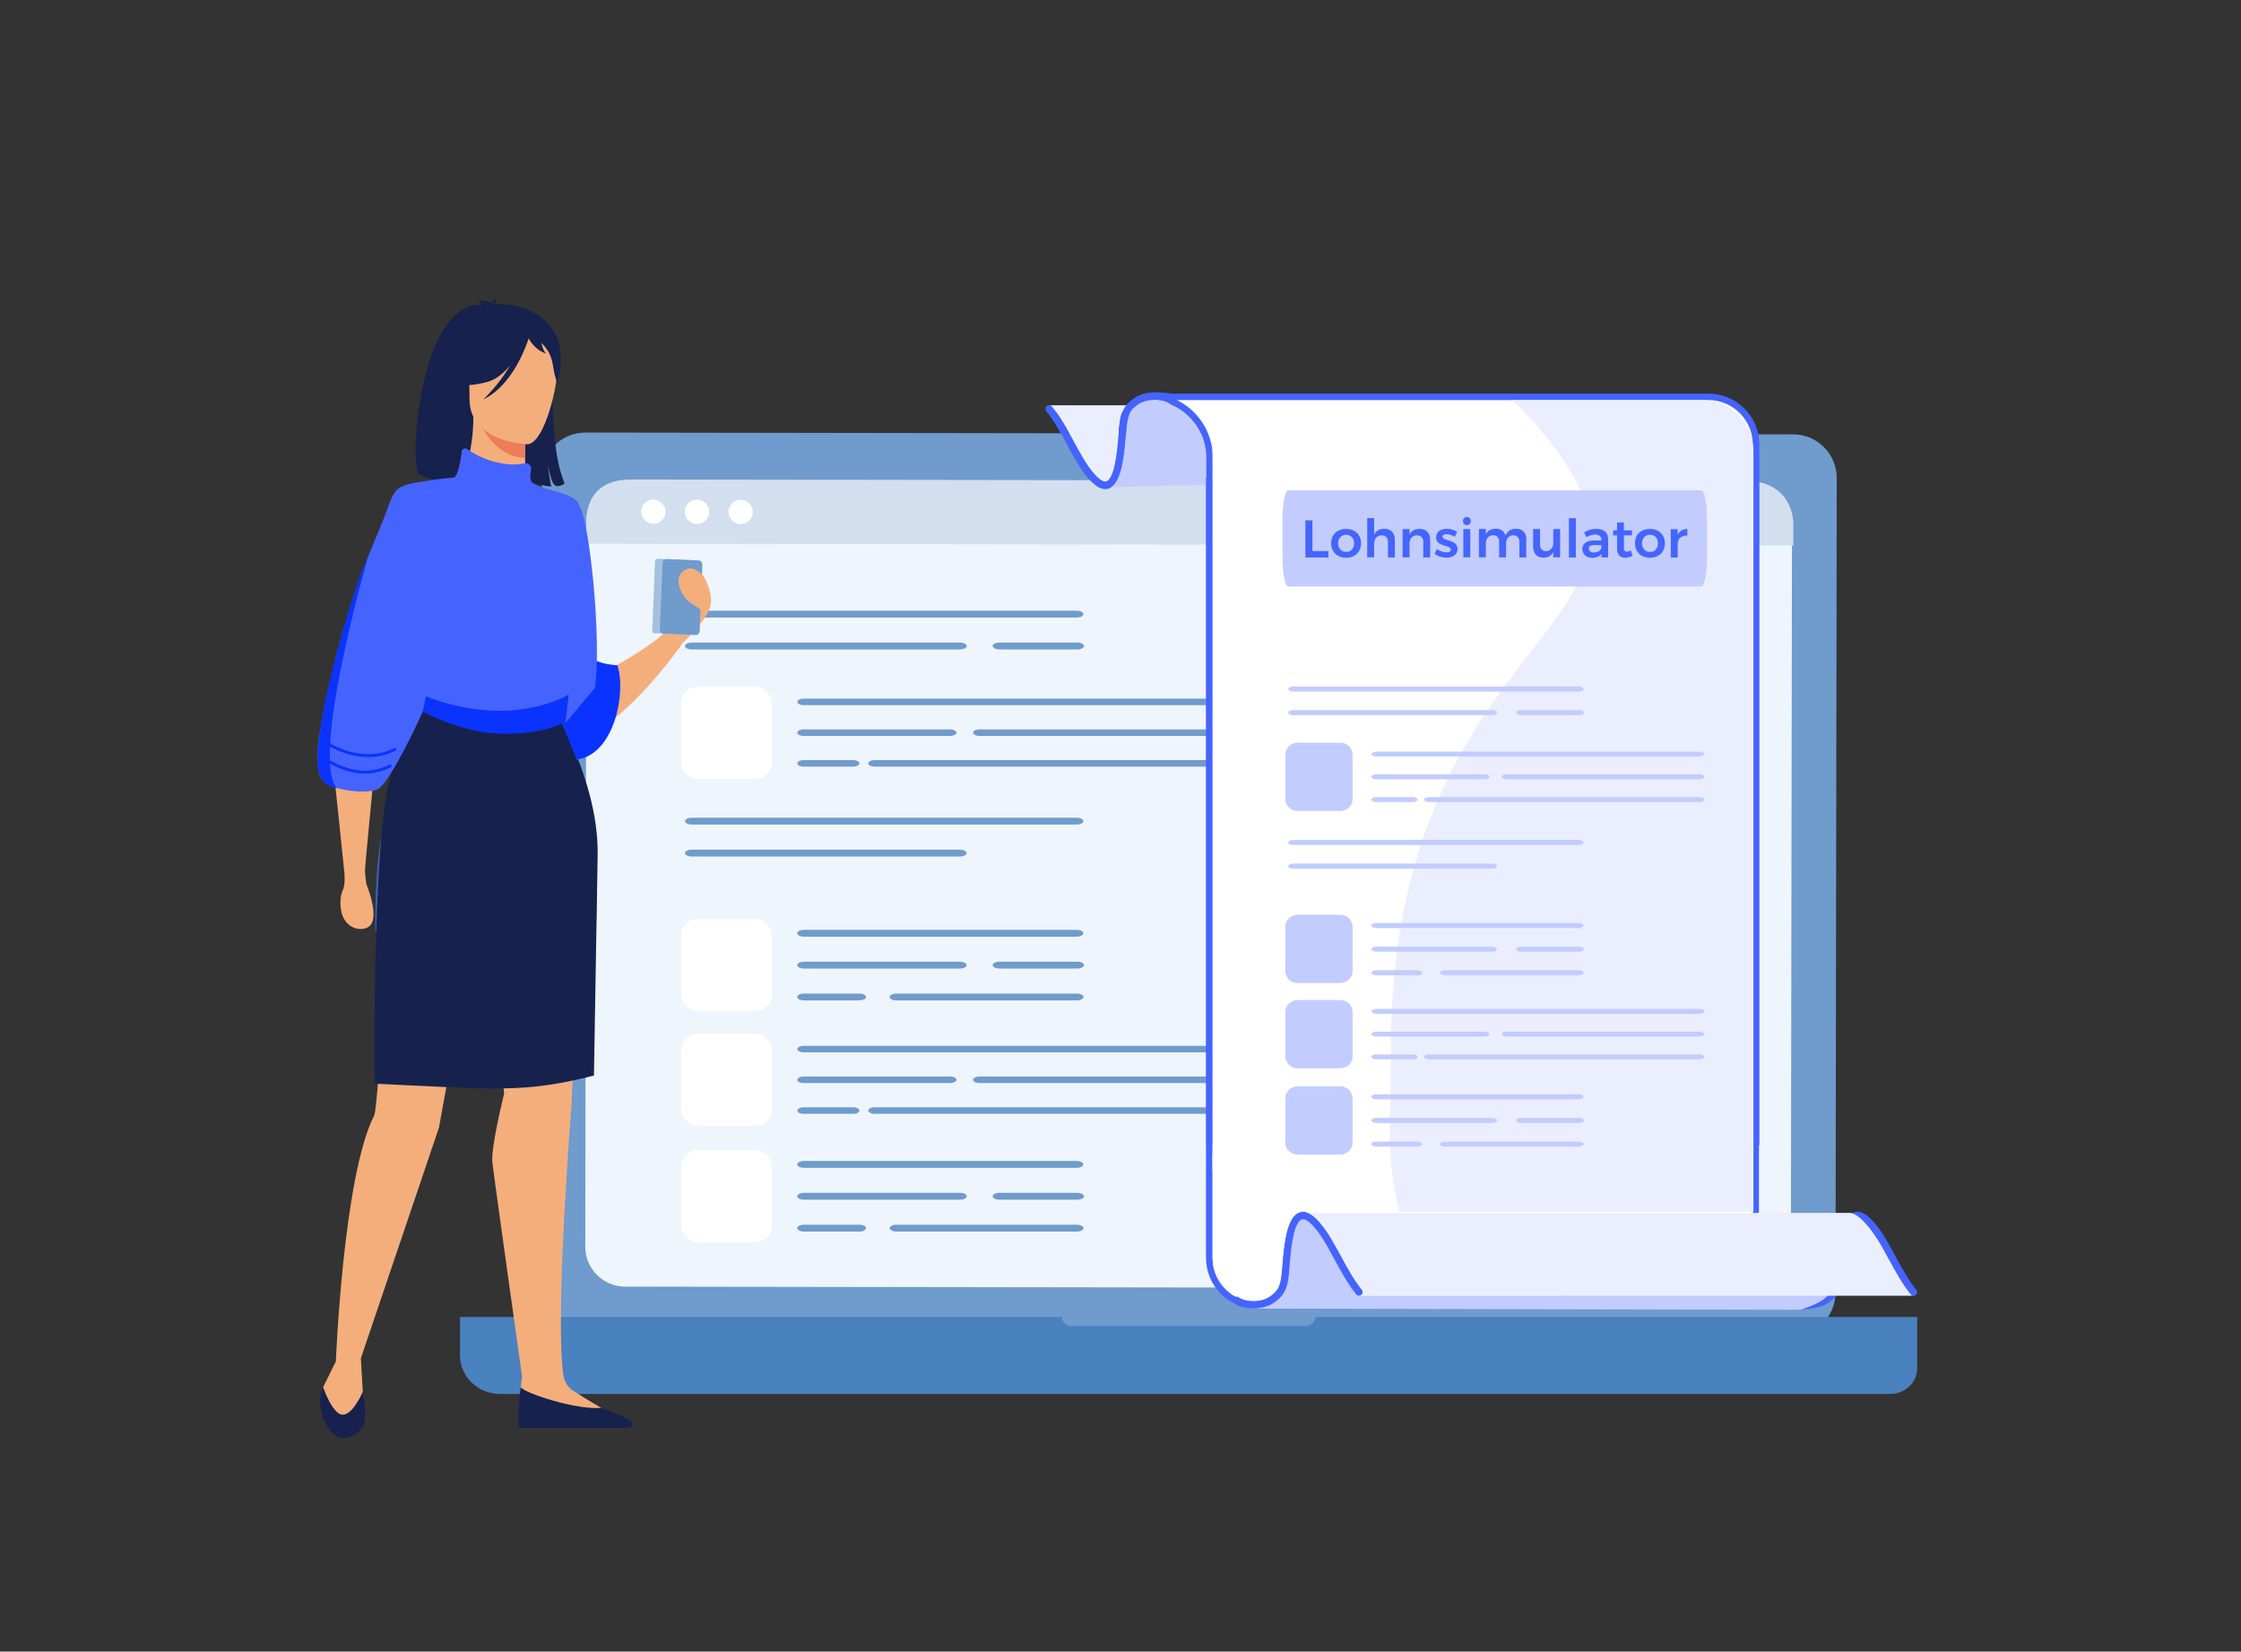 <?xml version="1.0" encoding="UTF-8"?>
<svg id="Ebene_1" data-name="Ebene 1" xmlns="http://www.w3.org/2000/svg" viewBox="0 0 308 227">
  <rect x="0" y="0" width="308" height="227" fill="#333333" stroke="none"/>
  <defs>
    <style>
      .cls-1 {
        fill: #3e62ac;
      }

      .cls-1, .cls-2, .cls-3, .cls-4, .cls-5, .cls-6, .cls-7, .cls-8, .cls-9, .cls-10, .cls-11, .cls-12, .cls-13, .cls-14, .cls-15, .cls-16 {
        fill-rule: evenodd;
      }

      .cls-1, .cls-2, .cls-3, .cls-4, .cls-5, .cls-6, .cls-7, .cls-8, .cls-9, .cls-10, .cls-11, .cls-12, .cls-13, .cls-14, .cls-15, .cls-16, .cls-17, .cls-18 {
        stroke-width: 0px;
      }

      .cls-2 {
        fill: #0a33ff;
      }

      .cls-3 {
        fill: #16214d;
      }

      .cls-4 {
        fill: #4a81bf;
      }

      .cls-5 {
        fill: #4564ff;
      }

      .cls-6 {
        fill: #6f9bcd;
      }

      .cls-7 {
        fill: #a4c0df;
      }

      .cls-8 {
        fill: #d2dfef;
      }

      .cls-9, .cls-18 {
        fill: #fff;
      }

      .cls-10 {
        fill: #c2ccff;
      }

      .cls-11 {
        fill: #f09171;
      }

      .cls-12 {
        fill: #eef5fc;
      }

      .cls-13 {
        fill: #ebeeff;
      }

      .cls-14 {
        fill: #ed7d5b;
      }

      .cls-15 {
        fill: #ec743d;
      }

      .cls-16 {
        fill: #f4ae7c;
      }

      .cls-17 {
        fill: #4565ff;
      }
    </style>
  </defs>
  <g>
    <path class="cls-6" d="M80.29,183.4l165.97.25c3.32,0,6.01-2.68,6.01-6l.17-111.94c0-3.32-2.68-6.01-6-6.01l-165.97-.25c-3.32,0-6.01,2.68-6.01,6l-.17,111.94c0,3.32,2.68,6.01,6,6.01Z"/>
    <path class="cls-12" d="M85.91,176.84l154.74.23c3.03,0,5.48-2.44,5.49-5.47l.15-99.86c0-3.03-2.44-5.48-5.47-5.49l-154.74-.23c-3.03,0-5.48,2.44-5.49,5.47l-.15,99.86c0,3.03,2.44,5.48,5.47,5.49Z"/>
    <path class="cls-8" d="M80.59,71.9v2.83s165.89.25,165.89.25v-2.83c0-3.32-2.28-6.01-6.19-6.02l-153.48-.23c-4.13,0-6.21,2.07-6.21,6Z"/>
    <path class="cls-9" d="M100.13,70.35c0,.92.75,1.67,1.67,1.68.92,0,1.67-.75,1.67-1.67,0-.92-.75-1.67-1.67-1.67-.92,0-1.67.75-1.68,1.67h0ZM88.12,70.33c0,.92.75,1.67,1.67,1.68.92,0,1.67-.75,1.68-1.67,0-.92-.75-1.67-1.67-1.68-.92,0-1.67.75-1.68,1.67h0ZM94.12,70.34c0,.92.75,1.67,1.67,1.68.92,0,1.67-.75,1.68-1.67,0-.92-.75-1.67-1.67-1.68-.92,0-1.67.75-1.68,1.67Z"/>
    <path class="cls-4" d="M263.5,181.01h-82.72c-.02.7-.61,1.25-1.34,1.25h-32.17c-.73,0-1.31-.56-1.34-1.25H63.22v5.29c0,2.91,2.47,5.29,5.49,5.29h191.09c2.04,0,3.7-1.6,3.7-3.57v-7.01Z"/>
  </g>
  <g>
    <path class="cls-6" d="M110.51,159.57h37.44c.52,0,.94.21.94.47h0c0,.26-.42.47-.94.47h-37.44c-.51,0-.94-.21-.94-.47h0c0-.26.42-.47.94-.47Z"/>
    <path class="cls-6" d="M110.51,163.95h21.41c.52,0,.94.21.94.47h0c0,.26-.42.47-.94.47h-21.41c-.51,0-.94-.21-.94-.47h0c0-.26.42-.47.94-.47Z"/>
    <path class="cls-6" d="M110.51,168.33h7.57c.52,0,.94.21.94.47h0c0,.26-.42.47-.94.47h-7.57c-.51,0-.94-.21-.94-.47h0c0-.26.42-.47.94-.47Z"/>
    <path class="cls-6" d="M123.22,168.33h24.76c.52,0,.94.21.94.47h0c0,.26-.42.47-.94.47h-24.76c-.51,0-.94-.21-.94-.47h0c0-.26.42-.47.94-.47Z"/>
    <path class="cls-6" d="M137.37,163.95h10.68c.52,0,.94.21.94.47h0c0,.26-.42.47-.94.47h-10.68c-.51,0-.94-.21-.94-.47h0c0-.26.42-.47.94-.47Z"/>
    <path class="cls-6" d="M110.51,127.8h37.44c.52,0,.94.21.94.47h0c0,.26-.42.47-.94.47h-37.44c-.51,0-.94-.21-.94-.47h0c0-.26.42-.47.94-.47Z"/>
    <path class="cls-6" d="M110.51,132.18h21.41c.52,0,.94.21.94.47h0c0,.26-.42.47-.94.47h-21.41c-.51,0-.94-.21-.94-.47h0c0-.26.42-.47.94-.47Z"/>
    <path class="cls-6" d="M110.51,136.56h7.57c.52,0,.94.21.94.47h0c0,.26-.42.47-.94.47h-7.57c-.51,0-.94-.21-.94-.47h0c0-.26.42-.47.94-.47Z"/>
    <path class="cls-6" d="M123.22,136.56h24.76c.52,0,.94.21.94.47h0c0,.26-.42.47-.94.47h-24.76c-.51,0-.94-.21-.94-.47h0c0-.26.42-.47.94-.47Z"/>
    <path class="cls-6" d="M137.37,132.18h10.68c.52,0,.94.21.94.47h0c0,.26-.42.47-.94.47h-10.68c-.51,0-.94-.21-.94-.47h0c0-.26.42-.47.94-.47Z"/>
    <path class="cls-6" d="M110.48,143.74h59.9c.5,0,.9.21.9.45h0c0,.25-.41.45-.9.45h-59.9c-.49,0-.9-.2-.9-.45h0c0-.25.41-.45.9-.45Z"/>
    <path class="cls-6" d="M110.48,147.96h20.08c.5,0,.9.21.9.45h0c0,.25-.41.45-.9.45h-20.08c-.5,0-.9-.2-.9-.45h0c0-.25.41-.45.9-.45Z"/>
    <path class="cls-6" d="M110.48,152.19h6.74c.5,0,.9.21.9.45h0c0,.25-.41.45-.9.45h-6.74c-.5,0-.9-.2-.9-.45h0c0-.25.41-.45.9-.45Z"/>
    <path class="cls-6" d="M120.23,152.19h50.15c.5,0,.9.21.9.45h0c0,.25-.41.45-.9.45h-50.15c-.49,0-.9-.2-.9-.45h0c0-.25.41-.45.9-.45Z"/>
    <path class="cls-6" d="M134.63,147.96h35.75c.5,0,.9.21.9.45h0c0,.24-.41.45-.9.45h-35.75c-.49,0-.9-.2-.9-.45h0c0-.25.41-.45.9-.45Z"/>
    <path class="cls-6" d="M95.09,83.94h52.87c.52,0,.94.21.94.47h0c0,.26-.42.47-.94.47h-52.87c-.52,0-.94-.21-.94-.47h0c0-.26.42-.47.94-.47Z"/>
    <path class="cls-6" d="M95.08,88.32h36.84c.52,0,.94.21.94.47h0c0,.26-.42.47-.94.47h-36.84c-.51,0-.94-.21-.94-.47h0c0-.26.42-.47.94-.47Z"/>
    <path class="cls-6" d="M137.37,88.32h10.68c.52,0,.94.21.94.47h0c0,.26-.42.47-.94.47h-10.68c-.51,0-.94-.21-.94-.47h0c0-.26.42-.47.94-.47Z"/>
    <path class="cls-6" d="M110.48,96.02h59.9c.5,0,.9.21.9.45h0c0,.25-.41.45-.9.45h-59.9c-.49,0-.9-.2-.9-.45h0c0-.25.41-.45.9-.45Z"/>
    <path class="cls-6" d="M110.48,100.25h20.08c.5,0,.9.21.9.45h0c0,.25-.41.45-.9.45h-20.08c-.5,0-.9-.2-.9-.45h0c0-.25.41-.45.9-.45Z"/>
    <path class="cls-6" d="M110.48,104.47h6.74c.5,0,.9.21.9.45h0c0,.25-.41.45-.9.45h-6.74c-.5,0-.9-.2-.9-.45h0c0-.25.41-.45.9-.45Z"/>
    <path class="cls-6" d="M120.23,104.47h50.15c.5,0,.9.2.9.45h0c0,.25-.41.45-.9.45h-50.15c-.49,0-.9-.2-.9-.45h0c0-.25.41-.45.9-.45Z"/>
    <path class="cls-6" d="M134.63,100.25h35.75c.5,0,.9.21.9.45h0c0,.24-.41.45-.9.45h-35.75c-.49,0-.9-.2-.9-.45h0c0-.25.41-.45.9-.45Z"/>
    <rect class="cls-18" x="93.61" y="94.37" width="12.48" height="12.66" rx="2.25" ry="2.25"/>
    <rect class="cls-18" x="93.61" y="126.28" width="12.48" height="12.66" rx="2.25" ry="2.25"/>
    <rect class="cls-18" x="93.61" y="142.09" width="12.48" height="12.65" rx="2.25" ry="2.25"/>
    <rect class="cls-18" x="93.61" y="158.09" width="12.48" height="12.65" rx="2.25" ry="2.25"/>
    <path class="cls-6" d="M95.09,112.39h52.87c.52,0,.94.21.94.47h0c0,.26-.42.47-.94.47h-52.87c-.52,0-.94-.21-.94-.47h0c0-.26.42-.47.94-.47Z"/>
    <path class="cls-6" d="M95.08,116.78h36.84c.52,0,.94.21.94.47h0c0,.26-.42.47-.94.47h-36.84c-.51,0-.94-.21-.94-.47h0c0-.26.42-.47.94-.47Z"/>
  </g>
  <g>
    <path class="cls-16" d="M78.29,102.23c7.41-1.95,15.56-13.87,15.56-13.87l-2.09-1.87c-2.16,2.64-11.14,7.18-11.14,7.18.05-2.42-.01-4.62-.16-6.62-1-13.62-5.96-18.16-7.31-19.16-.22-.16-.34-.23-.34-.23,0,0,0,.1-.01.29-.02.4-.05,1.22-.09,2.34-.28,8.34-.6,33.58,5.59,31.94Z"/>
    <path class="cls-3" d="M66.98,52.5s-1.51,4.55-1.79,8.56c-.14,2.01-.33,3.63.89,4.99,0,0-3.04.31-4.08-.57,0,0,.2.43.39.62,0,0-3.4.13-4.81-.97-1.41-1.1.06-25.12,9.51-23.11,0,0,9.44-.83,8.7,8.77.16,11.4,1.07,13.7,1.81,15.68-1.06.63-1.46.39-1.78-.52-.28-.8-.44-1.74-.52-1.98,0,0,.33,2.75.49,2.92,0,0-3.81-.45-5.45-1.72-1.63-1.27-3.84-10.69-3.38-12.67Z"/>
    <path class="cls-16" d="M65.53,115.61l3.76,34.7s-1.84,7.33-1.62,9.43c.22,2.07,4.08,29.43,4.08,29.43l-.18,1.51-.09,4.45,14.44.11s-3.04-1.41-7.3-4.2c-.31-.19-1.04-.86-1.21-2.17-1.14-8.42,1.11-36.54,1.11-36.54l1.77-36.61-14.77-.11Z"/>
    <path class="cls-3" d="M71.42,196.26h14.91c.55-.06.68-.52.49-.81-.39-.58-2.13-1.02-4.09-1.96-3.43.37-10.61-2-11.15-2.82-.31,1.64-.47,5.52-.17,5.59Z"/>
    <path class="cls-16" d="M54.15,122c-.81.21-2.05,29.99-2.73,31.32-4.25,8.37-5.26,33.8-5.26,33.8l-1.76,3.56.4,3.42s3.17,1.89,5.4.62l-.34-3.44-.26-4.6,10.73-31.69,5.87-32.32-12.05-.68Z"/>
    <path class="cls-16" d="M54.11,110.46c3.19-7.4,4.71-9.49,4.76-11.81.04-1.84-.84-3.83-2.54-8.7-.4-1.15-.68-2.33-.85-3.52-1.35-9.39,3.89-19.53,7.15-20.23.91-.25,2.44-3.64,2.43-9.1l.41.08,6.86,1.41s-.16,2.23-.16,4.34c0,1.76.09,3.54.47,3.75.49.04.94.14.94.14,0,0,5.8,4.22,6.18,9.95.5,7.65-4.71,16.72-.09,32.01,4.72,15.62-27.32,5.77-25.56,1.68Z"/>
    <path class="cls-1" d="M77.74,99.08s-10.05,2.61-18.86-.43c0,0-4.84,10.64-6.17,15.21-1.33,4.56-1.11,14.11-1.11,14.11,0,0,15.6,5.43,30.3-.3,0,0,.6-12.38-1.33-18.92-1.93-6.54-2.83-9.67-2.83-9.67Z"/>
    <path class="cls-3" d="M81.63,147.84l.51-30.24c.09-5.81-1.78-11.38-4.09-16.67l-4.87-8.46c-1.57.51-2.43-4.28-4.08-4.09-1.24.14-2.1.44-3.25.51-2.17.14-3.49,4.53-5.82,4.25-.01.14-.46,1.26-.5,1.35-1.12,3.11-4.95,5.87-6.47,15.08-1.73,10.47-1.72,38.16-1.5,39.38,16.47.75,20.4,1.34,30.06-1.12Z"/>
    <path class="cls-14" d="M72.33,58.59s-.16,2.23-.16,4.34c-3.84-.11-5.86-3.74-6.69-5.75l6.86,1.41Z"/>
    <path class="cls-3" d="M64.76,56.41s-2.01-3.29-2.49-6.11c-.34-2.01.64-9.46,7.87-8.39,0,0,2.1.21,4.07,1.6,1.57,1.1,3.83,3.47,1.3,9.97l-.66,2.2-10.09.74Z"/>
    <path class="cls-16" d="M72.21,61.03s-7.67-.29-7.68-6.15c0-5.86-1.18-9.79,4.62-10.13,5.79-.35,6.92,1.89,7.38,3.85.75,2.49-1.62,13.07-4.32,12.44Z"/>
    <path class="cls-3" d="M72.4,45.63c4.49,2.73,3.08,4.58,4.24,7.06,0,0,1.35-4.79-.76-7.43-2.23-2.8-3.48.37-3.48.37Z"/>
    <path class="cls-3" d="M74.16,45.01c-1.02-.24-1.64,0-1.86.71.55,1.46,1.47,2.42,2.75,2.89-.51-.57-.81-1.77-.89-3.6Z"/>
    <path class="cls-3" d="M67.49,43.5c.79-.23,1.13-.63,1.02-1.21-.91-.79-1.88-1.09-2.93-.92.56.2,1.2.9,1.91,2.13Z"/>
    <path class="cls-15" d="M82.32,91.48c-.01-.11.06-.21.17-.22.1-.01.2.07.21.18.27,2.43.17,4.53-.28,6.32-.46,1.8-1.28,3.3-2.46,4.54-.07.08-.2.08-.27,0-.07-.08-.08-.2,0-.28,1.13-1.18,1.92-2.62,2.36-4.36.44-1.75.53-3.79.27-6.18Z"/>
    <path class="cls-3" d="M68.21,42.85c-.45.24-.77.21-.96-.1.09-.75.4-1.32.94-1.71-.17.33-.17.93.01,1.8Z"/>
    <path class="cls-16" d="M91.76,86.49c.03-.32.24-5,1.14-5.89.9-.89,2.67-2.11,3.18-2.01.51.1,2.24,3.08,1.42,5.13-.82,2.05-3.65,4.64-3.65,4.64l-2.09-1.87Z"/>
    <path class="cls-7" d="M89.92,87.03l4.88.21c.16,0,.3-.12.3-.29l.39-9.64c0-.16-.12-.31-.28-.31l-4.88-.21c-.16,0-.3.12-.3.29l-.39,9.64c0,.17.12.31.28.32Z"/>
    <path class="cls-6" d="M91.19,87.09l4.43.19c.29.01.53-.22.54-.52l.37-9.17c.01-.3-.21-.55-.5-.56l-4.43-.19c-.29,0-.53.22-.54.52l-.37,9.17c0,.3.21.55.5.56Z"/>
    <path class="cls-16" d="M96.45,78.94s-1.33-1.54-2.66-.36c-1.33,1.17.09,3.69,1.24,4.37,1.15.69,1.52,1.04,1.52,1.04l-.11-5.06Z"/>
    <path class="cls-11" d="M72.42,85.88c.11,2.85.31,5.7.64,8.28l5.12.58c1.12.13,1.94,1.18,1.82,2.35l-.76,7.32c4.22-1.19,5.37-5.64,5.62-8.99.17-2.24-.07-4-.07-4,0,0-2.46-.01-2.86-.39-1.89-1.81-1.33-19.58-2.27-21.42-.94-1.84-7.01-3.03-7.01-3.03,0,0-.61,9.7-.23,19.31Z"/>
    <path class="cls-16" d="M45.66,103.95s1.65,15.6,1.68,16.11c.05.71.05,1.68-.21,2.23-.45.95-.45,2.55-.05,3.58.74,1.88,2.64,2.12,3.56,1.53.93-.6,1.02-2.47-.3-5.95-.03-.1-.12-1-.18-1.7-.04-.46,1.63-17.31,1.62-17.33l-6.12,1.53Z"/>
    <path class="cls-2" d="M72.39,81.91c.11,2.85.31,5.7.64,8.28l5.12.58c1.12.13-3.16,1.74-3.28,2.9l4.38,10.73c5.22-.66,6.86-9.36,5.59-12.96-1.23-.07-3.39-.38-4.25-1.73-1.23-1.95-5.07-14.47-5.07-14.47,0,0-1.51,2.81-3.12,6.67Z"/>
    <path class="cls-5" d="M43.67,103.45c0,2.44-.13,4.08,2.45,4.81,2.48.7,5.12.69,5.95.12,1.66-1.15,5.86-9.9,6.47-11.66l19.25,2.55c.07,0,3.9-4.71,3.97-4.7.95-6.46-.7-22.73-2.1-24.97-.51-2.02-4.46-1.93-6.49-3.25-.36-.37-.33-1.1-.19-1.76.12-.56-.37-1.05-.91-.91-1.04.28-2.9.23-4.9-.45-1-.34-2.02-.83-3-1.52-.28-.2-.67-.01-.71.34-.15,1.28-.52,3.61-1.2,3.61-.39,0-1.72.14-3.17.36-5.61.85-4.52.86-6.72,6.17-.54,1.3-1.16,2.81-1.83,4.44h0c-3.94,9.7-6.87,23.69-6.87,26.82Z"/>
    <path class="cls-5" d="M66.19,93.38c.07-.7.08-1.36.05-1.92-.19-3.11-4.62-11.97-6.1-12.16-1.4-.17-3.09,11.85-3.26,13.03l9.3,1.04Z"/>
    <path class="cls-2" d="M46.27,108.3c-3.55-4.39,4.11-31.08,4.31-31.76-1.38,2.59-6.11,17.73-6.84,26.17-.36,4.17.61,5.21,2.52,5.6Z"/>
    <path class="cls-5" d="M62.45,66.03s4.78,3.14,8.41,2.39c0,0,.87-.57-.33-1.14-1.13-.54-3.75-2.12-3.17-3.68-1-.34-2.02-.83-2.99-1.52-.28-.2-.67-.01-.71.34-.15,1.28-.52,3.61-1.2,3.61Z"/>
    <path class="cls-2" d="M43.91,104.1c-.09-.06-.12-.18-.06-.27.06-.09.17-.12.26-.06,1.81,1.17,3.45,1.87,4.99,2.08,1.54.22,2.99-.04,4.45-.75.1-.05.21,0,.26.1.04.1,0,.22-.09.26-1.53.75-3.06,1.01-4.67.79-1.6-.22-3.28-.94-5.14-2.14Z"/>
    <path class="cls-2" d="M44.02,101.83c-.09-.06-.12-.18-.06-.27.06-.09.17-.12.26-.06,1.8,1.17,3.55,1.86,5.22,2.08,1.68.22,3.28-.03,4.75-.75.1-.05.21,0,.26.1.05.1,0,.22-.09.26-1.54.75-3.21,1.02-4.96.79-1.72-.23-3.53-.93-5.38-2.13Z"/>
    <path class="cls-2" d="M83.62,91.6c-.01-.11.06-.21.17-.22.11-.01.2.07.21.17.29,2.59.16,4.79-.37,6.66-.54,1.88-1.48,3.41-2.84,4.64-.08.07-.2.06-.27-.02-.07-.08-.06-.21.02-.28,1.3-1.18,2.21-2.65,2.72-4.45.52-1.81.64-3.97.36-6.5Z"/>
    <path class="cls-3" d="M44.41,190.67s1.32,3.89,2.76,3.77c1.43-.11,2.69-3.16,2.69-3.16,0,0,.54,2.57.29,3.99-.25,1.42-2.29,2.89-3.69,2.24-1.4-.62-3.29-3.92-2.04-6.84Z"/>
    <path class="cls-3" d="M73.27,44.61s-2.49,6.87-6.3,7.89c-3.81,1.02-5.47-.04-5.47-.04,0,0,2.93-2.41,3.53-6.61,0,0,6.36-4.51,8.24-1.24Z"/>
    <path class="cls-3" d="M73,45.4s-1.77,7.2-6.58,9.5c0,0,4.81-4.42,5.22-9.17.41-4.75,1.36-.33,1.36-.33Z"/>
    <path class="cls-2" d="M69.62,100.84c5.72,0,7.94-1.63,8.12-1.76l.42-3.62c-.06.04-7.73,4.82-19.62.25l-.45,2.12c5.43,2.61,8.56,3.02,11.53,3.02Z"/>
  </g>
  <g>
    <path class="cls-5" d="M245.72,179c.03.05.08.1.13.14.44.51.86.98,1.63.9,1.92-.21,2.94-.41,3.72-.92.76-.5,1.24-1.01,1.56-1.61.31-.6.45-1.25.55-2.07.04-.31.07-.74.11-1.24.17-2.09.44-5.54,1.46-6.45.37-.33.97-.17,1.89.87,1.03,1.16,1.91,2.77,2.81,4.45.9,1.66,1.84,3.38,3.01,4.84.17.22.49.25.71.08.22-.18.25-.49.08-.71-1.12-1.39-2.03-3.07-2.91-4.69-.94-1.73-1.84-3.4-2.95-4.64-1.42-1.6-2.5-1.69-3.33-.96-1.33,1.18-1.62,4.88-1.8,7.12-.04.49-.07.9-.11,1.19-.09.71-.2,1.26-.44,1.72-.23.44-.61.83-1.22,1.23-.37.24-2.01.67-2.55.68l-2.37.06Z"/>
    <path class="cls-13" d="M154.21,56.71c-.18.48-.28,1-.35,1.62-.04.31-.07.74-.11,1.24-.17,2.09-.44,5.54-1.46,6.45-.37.33-.97.17-1.89-.87-1.03-1.16-1.91-2.77-2.82-4.45-.73-1.35-1.48-2.73-2.37-3.99h-1.02v-1.01h11.68v1.01h-1.65Z"/>
    <path class="cls-9" d="M166.23,156.93h75.12V61.09c0-3.6-2.94-6.54-6.54-6.54h-73.56v.7c2.93,1.29,4.99,4.22,4.99,7.61v94.08Z"/>
    <path class="cls-5" d="M166.23,157.38h75.57V61.09c0-1.92-.79-3.67-2.05-4.94s-3.02-2.05-4.94-2.05h-73.56l-2.15-.17,1.7.61v.99c1.57.69,2.75,1.58,3.71,3.03.81,1.23,1.28,2.71,1.28,4.29v94.53h.45ZM240.91,156.49h-74.23V62.85c0-1.76-.53-3.4-1.43-4.77-.86-1.31-2.07-2.39-3.49-3.09h73.04c1.68,0,3.2.69,4.31,1.79,1.1,1.1,1.79,2.63,1.79,4.31v95.4Z"/>
    <path class="cls-5" d="M160.73,55.45c.23.16.55.11.71-.12.16-.23.11-.55-.12-.71-.69-.49-1.65-.71-2.61-.7-1,0-2.02.27-2.73.73-.76.5-1.24,1.01-1.56,1.62-.31.6-.45,1.25-.55,2.07-.04.31-.07.74-.11,1.24-.17,2.09-.44,5.54-1.46,6.45-.37.33-.97.17-1.89-.87-1.03-1.16-1.91-2.77-2.82-4.45-.9-1.66-1.84-3.38-3.01-4.84-.18-.22-.5-.25-.71-.08-.22.18-.25.5-.08.71,1.12,1.39,2.03,3.07,2.91,4.69.94,1.73,1.84,3.4,2.95,4.64,1.42,1.6,2.5,1.69,3.33.96,1.33-1.18,1.62-4.88,1.8-7.13.04-.49.07-.9.11-1.19.09-.71.2-1.26.44-1.72.23-.45.61-.83,1.22-1.23.55-.36,1.37-.56,2.18-.57.76,0,1.51.16,2.02.52Z"/>
    <path class="cls-10" d="M154.76,59.65c.04-.49.07-.9.11-1.19.09-.71.2-1.26.44-1.72.08-.14.17-.29.28-.42.23-.28.53-.54.94-.81.55-.36,1.37-.56,2.18-.57.76,0,1.51.16,2.02.52.02.02.05.03.07.04l.05.03.21.12c1.41.62,2.6,1.64,3.44,2.91.81,1.23,1.28,2.71,1.28,4.29v3.78c-3.8.06-8.17.18-13.11.36.1-.06.19-.13.28-.21,1.33-1.18,1.62-4.88,1.8-7.13Z"/>
    <path class="cls-5" d="M241.32,65.69h-75.57v107.21c0,1.92.79,3.67,2.05,4.94,1.27,1.27,3.02,2.05,4.94,2.05h73.56l2.79-.09-2.35-.35v-.99c-1.57-.69-2.75-1.58-3.71-3.03-.81-1.23-1.28-2.71-1.28-4.29v-105.45h-.45ZM166.65,66.58h74.23v104.55c0,1.76.53,3.4,1.43,4.78.86,1.31,2.07,2.39,3.49,3.08h-73.04c-1.68,0-3.2-.69-4.31-1.79-1.1-1.1-1.79-2.63-1.79-4.31v-106.32Z"/>
    <path class="cls-10" d="M176.13,177.76c.19-.52.68-.96.76-1.63.04-.33.08-.8.12-1.35.18-2.28.47-6.03,1.55-7.02.4-.36,1.5-.41,2.48.72,1.61.93,114.43,1.92,65.25,5.07.76,1.43,4.27,1.18,5.18,2.52.02.03,1.07.45,1.09.48-1.91,2.2-1.87,2.31-5.08,3.48l-74.8-.16-1.04-.06,3.53-1.73.95-.32Z"/>
    <path class="cls-5" d="M170.25,178.31c-.23-.16-.54-.11-.71.12-.16.23-.11.54.12.71.69.49,1.65.71,2.61.7,1,0,2.02-.27,2.73-.73.76-.5,1.24-1.01,1.56-1.62.31-.59.45-1.25.55-2.07.04-.31.07-.74.11-1.24.17-2.09.44-5.54,1.46-6.45.37-.33.97-.17,1.89.87,1.03,1.16,1.91,2.77,2.81,4.45.9,1.66,1.84,3.38,3.01,4.84.18.22.5.25.71.08.22-.18.25-.5.08-.71-1.12-1.39-2.03-3.07-2.91-4.69-.94-1.73-1.84-3.4-2.95-4.64-1.42-1.6-2.5-1.69-3.33-.96-1.33,1.18-1.62,4.88-1.8,7.13-.04.49-.07.9-.11,1.19-.09.71-.2,1.26-.44,1.72-.23.45-.61.83-1.22,1.23-.55.36-1.37.56-2.18.57-.76,0-1.51-.16-2.02-.52Z"/>
    <path class="cls-13" d="M240.88,166.72h-61.05c.46.21.96.6,1.51,1.22,1.1,1.24,2.01,2.91,2.95,4.64.88,1.62,1.79,3.3,2.91,4.69.18.22.14.54-.08.71-.08.06-.17.1-.26.11h76.08c-.13-.01-.25-.08-.34-.19-1.17-1.46-2.11-3.18-3.01-4.84-.5-.91-.98-1.81-1.49-2.62-.73-1.17-2.39-3.5-3.76-3.73h-13.47Z"/>
    <path class="cls-13" d="M203.62,166.72h-23.79c.46.21.96.6,1.51,1.22,1.1,1.24,2.01,2.91,2.95,4.64.88,1.62,1.79,3.3,2.91,4.69.18.22.14.54-.08.71-.08.06-.17.1-.26.11h27.66c-2.53-2.67-4.76-5.71-7.64-8.59-1.09-1.09-2.17-2-3.26-2.79Z"/>
    <polygon class="cls-9" points="166.65 160.93 240.91 160.93 240.91 61.67 240.38 59.16 166.65 59.16 166.65 160.93"/>
    <path class="cls-9" d="M240.88,158.55h-74.23v14.35c0,1.67.69,3.2,1.79,4.3.4.4.86.75,1.37,1.03.14-.04.31-.02.44.07.51.36,1.26.52,2.02.52.82,0,1.63-.21,2.18-.57.61-.4.98-.79,1.22-1.23.24-.46.35-1.01.44-1.72l.11-1.19c.18-2.24.47-5.94,1.8-7.12.51-.45,1.1-.59,1.82-.27h61.05v-8.16Z"/>
    <path class="cls-13" d="M240.99,166.55V62.02c0-3.86-3.16-7.03-7.03-7.03h-26.04c31.49,31.9-16.75,27.28-16.75,89.19,0,9.94-.77,14.17,1.13,22.37h48.68Z"/>
    <path class="cls-10" d="M189.18,150.4h27.75c.38,0,.7.16.7.35h0c0,.19-.31.35-.7.35h-27.75c-.38,0-.7-.16-.7-.35h0c0-.19.31-.35.7-.35h0ZM177.04,67.4h56.79c.43,0,.77,1.77.77,3.96v5.29c0,2.19-.35,3.96-.77,3.96h-56.79c-.42,0-.77-1.77-.77-3.96v-5.29c0-2.19.35-3.96.77-3.96h0ZM177.75,118.69h27.31c.38,0,.69.16.69.35h0c0,.19-.31.35-.69.35h-27.31c-.38,0-.7-.16-.7-.35h0c0-.19.31-.35.7-.35h0ZM177.75,115.44h39.19c.38,0,.7.16.7.35h0c0,.19-.31.35-.7.35h-39.19c-.38,0-.7-.16-.7-.35h0c0-.19.31-.35.7-.35h0ZM178.32,149.31h5.91c.92,0,1.67.75,1.67,1.67v6.04c0,.92-.75,1.67-1.67,1.67h-5.91c-.92,0-1.67-.75-1.67-1.67v-6.04c0-.92.75-1.67,1.67-1.67h0ZM178.32,137.45h5.91c.92,0,1.67.75,1.67,1.67v6.04c0,.92-.75,1.67-1.67,1.67h-5.91c-.92,0-1.67-.75-1.67-1.67v-6.04c0-.92.75-1.67,1.67-1.67h0ZM178.32,125.73h5.91c.92,0,1.67.75,1.67,1.67v6.04c0,.92-.75,1.67-1.67,1.67h-5.91c-.92,0-1.67-.75-1.67-1.67v-6.04c0-.92.75-1.67,1.67-1.67h0ZM178.32,102.08h5.91c.92,0,1.67.75,1.67,1.67v6.04c0,.92-.75,1.67-1.67,1.67h-5.91c-.92,0-1.67-.75-1.67-1.67v-6.04c0-.92.75-1.67,1.67-1.67h0ZM207.06,106.43h26.5c.37,0,.67.15.67.33h0c0,.18-.31.34-.67.34h-26.5c-.36,0-.67-.15-.67-.34h0c0-.18.3-.34.67-.34h0ZM196.39,109.56h37.17c.37,0,.67.15.67.34h0c0,.18-.31.34-.67.34h-37.17c-.37,0-.67-.15-.67-.34h0c0-.18.3-.34.67-.34h0ZM189.16,109.56h5c.37,0,.67.15.67.34h0c0,.18-.3.34-.67.34h-5c-.37,0-.67-.15-.67-.34h0c0-.18.3-.34.67-.34h0ZM189.16,106.43h14.88c.37,0,.67.15.67.34h0c0,.18-.3.34-.67.34h-14.88c-.37,0-.67-.15-.67-.34h0c0-.19.3-.34.67-.34h0ZM189.16,103.3h44.4c.37,0,.67.15.67.34h0c0,.18-.3.34-.67.34h-44.4c-.37,0-.67-.15-.67-.33h0c0-.18.3-.34.67-.34h0ZM209.08,97.6h7.92c.38,0,.7.16.7.35h0c0,.19-.31.35-.7.35h-7.92c-.38,0-.7-.16-.7-.35h0c0-.19.31-.35.7-.35h0ZM177.75,97.6h27.31c.38,0,.69.16.69.35h0c0,.19-.31.35-.69.35h-27.31c-.38,0-.7-.16-.7-.35h0c0-.19.31-.35.7-.35h0ZM177.75,94.35h39.19c.38,0,.7.16.7.35h0c0,.19-.31.35-.7.35h-39.19c-.38,0-.7-.16-.7-.35h0c0-.19.31-.35.7-.35h0ZM207.06,141.8h26.5c.37,0,.67.15.67.33h0c0,.18-.31.34-.67.34h-26.5c-.36,0-.67-.15-.67-.34h0c0-.19.3-.34.67-.34h0ZM196.39,144.93h37.17c.37,0,.67.15.67.34h0c0,.18-.31.34-.67.34h-37.17c-.37,0-.67-.15-.67-.34h0c0-.19.3-.34.67-.34h0ZM189.16,144.93h5c.37,0,.67.15.67.33h0c0,.18-.3.34-.67.34h-5c-.37,0-.67-.15-.67-.34h0c0-.18.3-.34.67-.34h0ZM189.16,141.8h14.88c.37,0,.67.15.67.33h0c0,.18-.3.34-.67.34h-14.88c-.37,0-.67-.15-.67-.34h0c0-.18.3-.33.67-.33h0ZM189.16,138.67h44.4c.37,0,.67.15.67.34h0c0,.18-.3.34-.67.34h-44.4c-.37,0-.67-.15-.67-.33h0c0-.18.3-.34.67-.34h0ZM209.08,130.11h7.92c.38,0,.7.16.7.35h0c0,.19-.31.35-.7.35h-7.92c-.38,0-.7-.16-.7-.35h0c0-.19.31-.35.7-.35h0ZM198.6,133.35h18.35c.38,0,.7.16.7.35h0c0,.19-.31.35-.7.35h-18.35c-.38,0-.7-.16-.7-.35h0c0-.19.31-.35.7-.35h0ZM189.18,133.35h5.61c.38,0,.7.16.7.35h0c0,.19-.31.35-.7.35h-5.61c-.38,0-.69-.16-.69-.35h0c0-.19.31-.35.69-.35h0ZM189.18,130.11h15.87c.38,0,.69.16.69.35h0c0,.19-.32.35-.69.35h-15.87c-.38,0-.7-.16-.7-.35h0c0-.19.31-.35.7-.35h0ZM189.18,126.86h27.75c.38,0,.7.16.7.35h0c0,.19-.31.35-.7.35h-27.75c-.38,0-.7-.16-.7-.35h0c0-.19.31-.35.7-.35h0ZM209.08,153.65h7.92c.38,0,.7.16.7.35h0c0,.19-.31.35-.7.35h-7.92c-.38,0-.7-.16-.7-.35h0c0-.19.31-.35.7-.35h0ZM198.6,156.9h18.35c.38,0,.7.16.7.35h0c0,.19-.31.35-.7.35h-18.35c-.38,0-.7-.16-.7-.35h0c0-.19.31-.35.7-.35h0ZM189.18,156.9h5.61c.38,0,.7.16.7.35h0c0,.19-.31.35-.7.35h-5.61c-.38,0-.69-.16-.69-.35h0c0-.19.31-.35.69-.35h0ZM189.18,153.65h15.87c.38,0,.69.16.69.35h0c0,.19-.32.35-.69.35h-15.87c-.38,0-.7-.16-.7-.35h0c0-.19.31-.35.7-.35Z"/>
  </g>
  <g>
    <path class="cls-17" d="M180.38,71.52v4.22h2.2v.88h-3.17v-5.1h.98Z"/>
    <path class="cls-17" d="M187.06,74.67c0,1.19-.83,1.99-2.05,1.99s-2.06-.8-2.06-1.99.83-1.97,2.06-1.97,2.05.79,2.05,1.97ZM183.91,74.68c0,.7.45,1.18,1.11,1.18s1.09-.48,1.09-1.18-.45-1.18-1.09-1.18-1.11.48-1.11,1.18Z"/>
    <path class="cls-17" d="M191.71,74.19v2.43h-.95v-2.16c0-.55-.33-.88-.87-.88-.64,0-1.03.48-1.03,1.12v1.91h-.95v-5.4h.95v2.25c.28-.53.76-.77,1.41-.78.9,0,1.44.57,1.44,1.5Z"/>
    <path class="cls-17" d="M196.56,74.19v2.43h-.95v-2.16c0-.55-.33-.88-.87-.88-.64,0-1.02.48-1.02,1.12v1.91h-.95v-3.89h.95v.73c.28-.52.76-.76,1.4-.76.9,0,1.44.57,1.44,1.5Z"/>
    <path class="cls-17" d="M198.78,73.42c-.31,0-.52.1-.52.34,0,.66,2.06.31,2.06,1.71,0,.79-.71,1.18-1.54,1.18-.59,0-1.2-.19-1.61-.55l.33-.66c.36.31.9.48,1.32.48.33,0,.58-.11.58-.36,0-.72-2.03-.33-2.02-1.71,0-.8.68-1.17,1.47-1.17.51,0,1.04.15,1.43.42l-.34.68c-.38-.23-.81-.36-1.14-.36Z"/>
    <path class="cls-17" d="M202.14,71.62c0,.32-.23.56-.54.56s-.53-.24-.53-.56.23-.57.53-.57.54.23.54.57ZM202.07,72.72v3.89h-.95v-3.89h.95Z"/>
    <path class="cls-17" d="M209.77,74.19v2.43h-.95v-2.16c0-.55-.33-.89-.85-.89-.61.02-.98.49-.98,1.12v1.92h-.95v-2.16c0-.55-.32-.89-.84-.89-.62.02-.99.49-.99,1.12v1.92h-.95v-3.89h.95v.72c.27-.52.75-.75,1.37-.76.68,0,1.16.34,1.34.93.25-.63.76-.92,1.45-.93.88,0,1.42.57,1.42,1.5Z"/>
    <path class="cls-17" d="M214.42,72.72v3.89h-.95v-.72c-.27.52-.74.76-1.35.76-.87,0-1.41-.57-1.41-1.49v-2.44h.95v2.16c0,.55.31.87.84.87.61,0,.98-.49.98-1.11v-1.92h.95Z"/>
    <path class="cls-17" d="M216.58,71.22v5.4h-.95v-5.4h.95Z"/>
    <path class="cls-17" d="M220.09,76.62v-.47c-.27.34-.71.52-1.26.52-.84,0-1.36-.52-1.36-1.21s.53-1.16,1.48-1.17h1.14v-.1c0-.45-.3-.72-.88-.72-.36,0-.76.12-1.16.36l-.34-.66c.56-.31,1-.48,1.71-.48,1.02,0,1.59.52,1.6,1.38v2.55s-.92,0-.92,0ZM220.09,75.27v-.35h-.98c-.5,0-.74.14-.74.48s.26.54.69.54c.55,0,.98-.29,1.03-.67Z"/>
    <path class="cls-17" d="M224.37,76.38c-.3.18-.63.28-.98.28-.63,0-1.14-.36-1.14-1.16v-1.92h-.55v-.69s.55,0,.55,0v-1.07h.94v1.07h1.11v.69h-1.11v1.75c0,.37.15.49.41.49.16,0,.34-.06.55-.16l.22.71Z"/>
    <path class="cls-17" d="M228.82,74.67c0,1.19-.83,1.99-2.05,1.99s-2.06-.8-2.06-1.99.83-1.97,2.06-1.97,2.05.79,2.05,1.97ZM225.67,74.68c0,.7.45,1.18,1.11,1.18s1.09-.48,1.09-1.18-.45-1.18-1.09-1.18-1.11.48-1.11,1.18Z"/>
    <path class="cls-17" d="M231.91,72.69v.92c-.82-.05-1.33.43-1.33,1.14v1.88h-.95v-3.89h.95v.75c.26-.51.72-.78,1.33-.79Z"/>
  </g>
</svg>